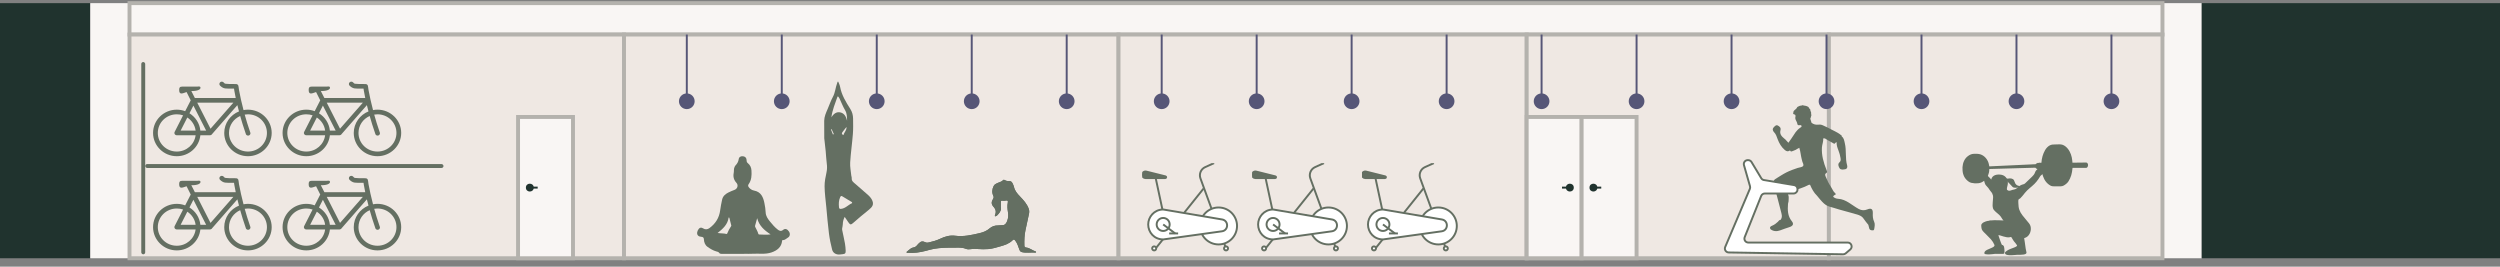 <svg width="300" height="32" viewBox="0 0 300 32" fill="none" xmlns="http://www.w3.org/2000/svg">
<rect x="0" y="0" width="300" height="32" fill="#808080" stroke="none"/>
<rect y="0.378" width="10.832" height="30.612" fill="#20332E"/>
<rect width="253.375" height="30.612" transform="translate(10.832 0.378)" fill="#F9F6F4"/>
<rect x="15.541" y="0.378" width="243.956" height="3.768" fill="#F9F6F4" stroke="#B4B2AD" stroke-width="0.471"/>
<rect x="15.541" y="4.145" width="59.341" height="26.845" fill="#EFE8E3" stroke="#B4B2AD" stroke-width="0.471"/>
<rect x="62.166" y="14.036" width="6.593" height="16.954" fill="#F9F6F4" stroke="#B4B2AD" stroke-width="0.471"/>
<path d="M63.578 22.513H64.52" stroke="#20332E" stroke-width="0.235"/>
<circle cx="63.578" cy="22.513" r="0.471" fill="#20332E"/>
<path d="M26.597 21.101C26.585 21.103 26.573 21.106 26.562 21.11C26.455 21.128 26.369 21.204 26.339 21.306C26.309 21.409 26.34 21.518 26.419 21.59C26.562 21.729 26.743 21.869 27.006 21.913C27.221 21.948 27.607 21.939 28.083 21.939C28.094 22.011 28.101 22.08 28.119 22.183C28.157 22.404 28.214 22.716 28.288 23.065H23.385L22.958 22.227C22.975 22.226 22.995 22.227 23.012 22.227C23.752 22.227 24.061 22.029 24.061 21.834C24.061 21.666 23.916 21.666 23.688 21.694H21.873C21.559 21.694 21.499 21.836 21.499 22.087C21.499 22.73 21.888 22.517 22.389 22.349L22.887 23.344L22.22 24.645C21.906 24.527 21.569 24.462 21.214 24.462C19.645 24.462 18.367 25.715 18.367 27.255C18.367 28.794 19.645 30.048 21.214 30.048C22.688 30.048 23.901 28.944 24.044 27.534H25.2C25.258 27.533 25.314 27.515 25.36 27.482C25.366 27.48 25.373 27.476 25.378 27.473C25.382 27.47 25.384 27.468 25.387 27.464C25.393 27.462 25.399 27.459 25.405 27.456C25.405 27.452 25.405 27.45 25.405 27.447C25.408 27.444 25.411 27.441 25.414 27.438C25.424 27.427 25.433 27.415 25.441 27.403L28.483 23.92C28.54 24.156 28.609 24.407 28.679 24.671C27.644 25.09 26.909 26.091 26.909 27.255C26.909 28.794 28.186 30.048 29.756 30.048C31.325 30.048 32.603 28.794 32.603 27.255C32.603 25.715 31.325 24.462 29.756 24.462C29.572 24.462 29.395 24.481 29.222 24.514C29.104 24.061 29 23.637 28.919 23.274C28.811 22.779 28.727 22.378 28.679 22.096C28.655 21.955 28.646 21.841 28.635 21.764C28.629 21.726 28.619 21.697 28.617 21.677C28.615 21.657 28.617 21.627 28.617 21.668C28.617 21.514 28.489 21.389 28.332 21.389C27.62 21.389 27.259 21.38 27.096 21.354C26.932 21.328 26.971 21.328 26.829 21.188C26.77 21.126 26.684 21.094 26.597 21.101ZM23.67 23.623H28.003L25.263 26.749L23.67 23.623ZM23.207 23.973L24.738 26.976H24.044C23.956 26.1 23.456 25.348 22.736 24.898L23.207 23.973ZM21.214 25.02C21.48 25.02 21.734 25.061 21.971 25.142L20.956 27.133C20.913 27.22 20.919 27.323 20.972 27.404C21.024 27.485 21.115 27.535 21.214 27.534H23.474C23.334 28.638 22.379 29.489 21.214 29.489C19.953 29.489 18.937 28.492 18.937 27.255C18.937 26.017 19.953 25.02 21.214 25.02ZM29.756 25.02C31.017 25.02 32.033 26.017 32.033 27.255C32.033 28.492 31.017 29.489 29.756 29.489C28.495 29.489 27.478 28.492 27.478 27.255C27.478 26.345 28.03 25.57 28.822 25.221C29.005 25.872 29.224 26.584 29.489 27.342C29.508 27.451 29.59 27.538 29.698 27.566C29.807 27.593 29.922 27.556 29.992 27.47C30.062 27.384 30.074 27.266 30.023 27.168C29.76 26.415 29.543 25.702 29.364 25.055C29.491 25.033 29.622 25.02 29.756 25.02ZM22.478 25.404C23.013 25.756 23.391 26.318 23.474 26.976H21.677L22.478 25.404Z" fill="#646F62"/>
<path d="M26.597 9.798C26.585 9.8 26.573 9.803 26.562 9.807C26.455 9.825 26.369 9.902 26.339 10.003C26.309 10.105 26.34 10.215 26.419 10.287C26.562 10.426 26.743 10.566 27.006 10.61C27.221 10.645 27.607 10.636 28.083 10.636C28.094 10.708 28.101 10.777 28.119 10.88C28.157 11.101 28.214 11.413 28.288 11.762H23.385L22.958 10.924C22.975 10.923 22.995 10.924 23.012 10.924C23.752 10.924 24.061 10.726 24.061 10.531C24.061 10.363 23.916 10.363 23.688 10.391H21.873C21.559 10.391 21.499 10.533 21.499 10.784C21.499 11.427 21.888 11.214 22.389 11.046L22.887 12.041L22.22 13.342C21.906 13.224 21.569 13.159 21.214 13.159C19.645 13.159 18.367 14.412 18.367 15.952C18.367 17.491 19.645 18.745 21.214 18.745C22.688 18.745 23.901 17.641 24.044 16.231H25.2C25.258 16.23 25.314 16.212 25.36 16.179C25.366 16.177 25.373 16.173 25.378 16.17C25.382 16.167 25.384 16.165 25.387 16.161C25.393 16.159 25.399 16.156 25.405 16.153C25.405 16.149 25.405 16.147 25.405 16.144C25.408 16.141 25.411 16.139 25.414 16.135C25.424 16.124 25.433 16.112 25.441 16.1L28.483 12.617C28.54 12.853 28.609 13.104 28.679 13.368C27.644 13.787 26.909 14.788 26.909 15.952C26.909 17.491 28.186 18.745 29.756 18.745C31.325 18.745 32.603 17.491 32.603 15.952C32.603 14.412 31.325 13.159 29.756 13.159C29.572 13.159 29.395 13.178 29.222 13.211C29.104 12.758 29 12.334 28.919 11.971C28.811 11.476 28.727 11.075 28.679 10.793C28.655 10.652 28.646 10.538 28.635 10.461C28.629 10.423 28.619 10.394 28.617 10.374C28.615 10.354 28.617 10.324 28.617 10.365C28.617 10.211 28.489 10.086 28.332 10.086C27.62 10.086 27.259 10.077 27.096 10.051C26.932 10.025 26.971 10.025 26.829 9.885C26.77 9.823 26.684 9.791 26.597 9.798ZM23.67 12.321H28.003L25.263 15.446L23.67 12.321ZM23.207 12.67L24.738 15.672H24.044C23.956 14.797 23.456 14.045 22.736 13.595L23.207 12.67ZM21.214 13.717C21.48 13.717 21.734 13.758 21.971 13.839L20.956 15.83C20.913 15.917 20.919 16.02 20.972 16.101C21.024 16.182 21.115 16.232 21.214 16.231H23.474C23.334 17.335 22.379 18.186 21.214 18.186C19.953 18.186 18.937 17.189 18.937 15.952C18.937 14.714 19.953 13.717 21.214 13.717ZM29.756 13.717C31.017 13.717 32.033 14.714 32.033 15.952C32.033 17.189 31.017 18.186 29.756 18.186C28.495 18.186 27.478 17.189 27.478 15.952C27.478 15.042 28.03 14.267 28.822 13.918C29.005 14.569 29.224 15.281 29.489 16.039C29.508 16.148 29.59 16.236 29.698 16.263C29.807 16.29 29.922 16.253 29.992 16.167C30.062 16.081 30.074 15.963 30.023 15.865C29.76 15.112 29.543 14.399 29.364 13.752C29.491 13.73 29.622 13.717 29.756 13.717ZM22.478 14.101C23.013 14.453 23.391 15.015 23.474 15.672H21.677L22.478 14.101Z" fill="#646F62"/>
<path d="M42.138 21.101C42.126 21.103 42.114 21.106 42.103 21.109C41.996 21.128 41.91 21.204 41.88 21.306C41.85 21.408 41.881 21.517 41.96 21.59C42.103 21.729 42.284 21.869 42.547 21.913C42.762 21.947 43.148 21.939 43.624 21.939C43.635 22.011 43.642 22.079 43.66 22.183C43.697 22.404 43.755 22.716 43.829 23.065H38.926L38.499 22.227C38.516 22.226 38.536 22.227 38.553 22.227C39.293 22.227 39.602 22.029 39.602 21.834C39.602 21.666 39.457 21.666 39.229 21.694H37.414C37.1 21.694 37.04 21.836 37.04 22.087C37.04 22.73 37.429 22.517 37.93 22.349L38.428 23.344L37.761 24.645C37.447 24.527 37.11 24.461 36.755 24.461C35.186 24.461 33.908 25.715 33.908 27.255C33.908 28.794 35.186 30.048 36.755 30.048C38.229 30.048 39.442 28.944 39.585 27.534H40.741C40.799 27.533 40.855 27.514 40.901 27.482C40.907 27.48 40.914 27.476 40.919 27.473C40.923 27.47 40.925 27.468 40.928 27.464C40.934 27.462 40.94 27.459 40.946 27.456C40.946 27.452 40.946 27.45 40.946 27.447C40.949 27.444 40.952 27.441 40.955 27.438C40.965 27.427 40.974 27.415 40.982 27.403L44.025 23.92C44.081 24.156 44.15 24.407 44.22 24.671C43.185 25.09 42.45 26.09 42.45 27.255C42.45 28.794 43.727 30.048 45.297 30.048C46.866 30.048 48.144 28.794 48.144 27.255C48.144 25.715 46.866 24.461 45.297 24.461C45.113 24.461 44.937 24.481 44.763 24.514C44.645 24.061 44.541 23.637 44.461 23.274C44.352 22.779 44.268 22.377 44.22 22.096C44.196 21.955 44.187 21.84 44.176 21.764C44.17 21.726 44.16 21.697 44.158 21.677C44.156 21.657 44.158 21.627 44.158 21.668C44.158 21.514 44.03 21.389 43.873 21.389C43.161 21.389 42.8 21.38 42.636 21.354C42.473 21.328 42.512 21.328 42.37 21.188C42.311 21.126 42.225 21.094 42.138 21.101ZM39.211 23.623H43.544L40.804 26.748L39.211 23.623ZM38.748 23.973L40.279 26.975H39.585C39.497 26.1 38.998 25.347 38.277 24.898L38.748 23.973ZM36.755 25.02C37.021 25.02 37.275 25.06 37.512 25.142L36.497 27.133C36.454 27.22 36.459 27.322 36.513 27.404C36.565 27.485 36.656 27.535 36.755 27.534H39.015C38.875 28.638 37.92 29.489 36.755 29.489C35.494 29.489 34.478 28.492 34.478 27.255C34.478 26.017 35.494 25.02 36.755 25.02ZM45.297 25.02C46.558 25.02 47.575 26.017 47.575 27.255C47.575 28.492 46.558 29.489 45.297 29.489C44.036 29.489 43.019 28.492 43.019 27.255C43.019 26.345 43.571 25.57 44.363 25.221C44.546 25.872 44.765 26.584 45.03 27.342C45.049 27.451 45.131 27.538 45.239 27.566C45.348 27.593 45.462 27.556 45.533 27.47C45.603 27.384 45.615 27.266 45.564 27.167C45.301 26.415 45.084 25.702 44.905 25.055C45.032 25.033 45.163 25.02 45.297 25.02ZM38.019 25.404C38.554 25.756 38.932 26.317 39.015 26.975H37.218L38.019 25.404Z" fill="#646F62"/>
<path d="M42.138 9.798C42.126 9.8 42.114 9.803 42.103 9.806C41.996 9.825 41.91 9.901 41.88 10.003C41.85 10.105 41.881 10.214 41.96 10.287C42.103 10.426 42.284 10.566 42.547 10.61C42.762 10.644 43.148 10.636 43.624 10.636C43.635 10.708 43.642 10.777 43.66 10.88C43.697 11.101 43.755 11.413 43.829 11.762H38.926L38.499 10.924C38.516 10.923 38.536 10.924 38.553 10.924C39.293 10.924 39.602 10.726 39.602 10.531C39.602 10.363 39.457 10.363 39.229 10.391H37.414C37.1 10.391 37.04 10.533 37.04 10.784C37.04 11.427 37.429 11.214 37.93 11.046L38.428 12.041L37.761 13.342C37.447 13.224 37.11 13.158 36.755 13.158C35.186 13.158 33.908 14.412 33.908 15.952C33.908 17.491 35.186 18.745 36.755 18.745C38.229 18.745 39.442 17.641 39.585 16.231H40.741C40.799 16.23 40.855 16.211 40.901 16.179C40.907 16.177 40.914 16.173 40.919 16.17C40.923 16.167 40.925 16.165 40.928 16.161C40.934 16.159 40.94 16.156 40.946 16.152C40.946 16.149 40.946 16.147 40.946 16.144C40.949 16.14 40.952 16.138 40.955 16.135C40.965 16.124 40.974 16.112 40.982 16.1L44.025 12.617C44.081 12.853 44.15 13.104 44.22 13.368C43.185 13.787 42.45 14.787 42.45 15.952C42.45 17.491 43.727 18.745 45.297 18.745C46.866 18.745 48.144 17.491 48.144 15.952C48.144 14.412 46.866 13.158 45.297 13.158C45.113 13.158 44.937 13.178 44.763 13.211C44.645 12.758 44.541 12.334 44.461 11.971C44.352 11.476 44.268 11.074 44.22 10.793C44.196 10.652 44.187 10.537 44.176 10.461C44.17 10.423 44.16 10.393 44.158 10.374C44.156 10.354 44.158 10.324 44.158 10.365C44.158 10.211 44.03 10.086 43.873 10.086C43.161 10.086 42.8 10.077 42.636 10.051C42.473 10.025 42.512 10.025 42.37 9.885C42.311 9.823 42.225 9.791 42.138 9.798ZM39.211 12.32H43.544L40.804 15.445L39.211 12.32ZM38.748 12.67L40.279 15.672H39.585C39.497 14.797 38.998 14.044 38.277 13.595L38.748 12.67ZM36.755 13.717C37.021 13.717 37.275 13.758 37.512 13.839L36.497 15.829C36.454 15.917 36.459 16.019 36.513 16.101C36.565 16.182 36.656 16.232 36.755 16.231H39.015C38.875 17.335 37.92 18.186 36.755 18.186C35.494 18.186 34.478 17.189 34.478 15.952C34.478 14.714 35.494 13.717 36.755 13.717ZM45.297 13.717C46.558 13.717 47.575 14.714 47.575 15.952C47.575 17.189 46.558 18.186 45.297 18.186C44.036 18.186 43.019 17.189 43.019 15.952C43.019 15.042 43.571 14.267 44.363 13.918C44.546 14.569 44.765 15.281 45.03 16.039C45.049 16.148 45.131 16.235 45.239 16.263C45.348 16.29 45.462 16.253 45.533 16.167C45.603 16.081 45.615 15.963 45.564 15.864C45.301 15.112 45.084 14.399 44.905 13.752C45.032 13.73 45.163 13.717 45.297 13.717ZM38.019 14.101C38.554 14.453 38.932 15.014 39.015 15.672H37.218L38.019 14.101Z" fill="#646F62"/>
<rect x="16.953" y="7.442" width="0.471" height="23.077" rx="0.235" fill="#646F62"/>
<rect x="17.426" y="19.687" width="35.793" height="0.471" rx="0.235" fill="#646F62"/>
<rect x="74.881" y="4.145" width="59.341" height="26.845" fill="#EFE8E3" stroke="#B4B2AD" stroke-width="0.471"/>
<rect x="134.223" y="4.145" width="48.98" height="26.845" fill="#EFE8E3" stroke="#B4B2AD" stroke-width="0.471"/>
<rect x="183.201" y="4.145" width="36.264" height="26.845" fill="#EFE8E3" stroke="#B4B2AD" stroke-width="0.471"/>
<rect x="183.201" y="14.036" width="6.593" height="16.954" fill="#F9F6F4" stroke="#B4B2AD" stroke-width="0.471"/>
<rect x="189.795" y="14.036" width="6.593" height="16.954" fill="#F9F6F4" stroke="#B4B2AD" stroke-width="0.471"/>
<path d="M191.209 22.513H192.151" stroke="#20332E" stroke-width="0.235"/>
<circle cx="191.209" cy="22.513" r="0.471" fill="#20332E"/>
<path d="M188.383 22.513L187.441 22.513" stroke="#20332E" stroke-width="0.235"/>
<circle cx="188.383" cy="22.513" r="0.471" transform="rotate(180 188.383 22.513)" fill="#20332E"/>
<rect x="219.465" y="4.145" width="40.031" height="26.845" fill="#EFE8E3" stroke="#B4B2AD" stroke-width="0.471"/>
<path d="M82.416 11.445L82.416 4.145" stroke="#565677" stroke-width="0.235"/>
<circle cx="82.416" cy="12.152" r="0.942" fill="#565677"/>
<path d="M93.812 11.445L93.812 4.145" stroke="#565677" stroke-width="0.235"/>
<circle cx="93.813" cy="12.152" r="0.942" fill="#565677"/>
<path d="M105.211 11.445L105.211 4.145" stroke="#565677" stroke-width="0.235"/>
<circle cx="105.211" cy="12.152" r="0.942" fill="#565677"/>
<path d="M116.607 11.445L116.607 4.145" stroke="#565677" stroke-width="0.235"/>
<circle cx="116.608" cy="12.152" r="0.942" fill="#565677"/>
<path d="M128.004 11.445L128.004 4.145" stroke="#565677" stroke-width="0.235"/>
<circle cx="128.004" cy="12.152" r="0.942" fill="#565677"/>
<path d="M139.402 11.445L139.402 4.145" stroke="#565677" stroke-width="0.235"/>
<circle cx="139.403" cy="12.152" r="0.942" fill="#565677"/>
<path d="M150.799 11.445L150.799 4.145" stroke="#565677" stroke-width="0.235"/>
<circle cx="150.799" cy="12.152" r="0.942" fill="#565677"/>
<path d="M162.195 11.445L162.195 4.145" stroke="#565677" stroke-width="0.235"/>
<circle cx="162.196" cy="12.152" r="0.942" fill="#565677"/>
<path d="M173.594 11.445L173.594 4.145" stroke="#565677" stroke-width="0.235"/>
<circle cx="173.594" cy="12.152" r="0.942" fill="#565677"/>
<path d="M184.99 11.445L184.99 4.145" stroke="#565677" stroke-width="0.235"/>
<circle cx="184.991" cy="12.152" r="0.942" fill="#565677"/>
<path d="M196.389 11.445L196.389 4.145" stroke="#565677" stroke-width="0.235"/>
<circle cx="196.389" cy="12.152" r="0.942" fill="#565677"/>
<path d="M207.785 11.445L207.785 4.145" stroke="#565677" stroke-width="0.235"/>
<circle cx="207.786" cy="12.152" r="0.942" fill="#565677"/>
<path d="M219.182 11.445L219.182 4.145" stroke="#565677" stroke-width="0.235"/>
<circle cx="219.182" cy="12.152" r="0.942" fill="#565677"/>
<path d="M230.58 11.445L230.58 4.145" stroke="#565677" stroke-width="0.235"/>
<circle cx="230.581" cy="12.152" r="0.942" fill="#565677"/>
<path d="M241.977 11.445L241.977 4.145" stroke="#565677" stroke-width="0.235"/>
<circle cx="241.977" cy="12.152" r="0.942" fill="#565677"/>
<path d="M253.373 11.445L253.373 4.145" stroke="#565677" stroke-width="0.235"/>
<circle cx="253.374" cy="12.152" r="0.942" fill="#565677"/>
<path d="M235.498 20.058C235.536 19.54 235.733 19.033 236.166 18.72C236.369 18.572 236.606 18.459 236.863 18.459C237.132 18.459 237.4 18.438 237.659 18.525C238.166 18.695 238.532 19.153 238.655 19.666C238.659 19.684 238.719 19.964 238.715 19.964C238.759 19.962 238.803 19.96 238.846 19.958C239.07 19.948 239.294 19.937 239.518 19.927C240.959 19.859 242.399 19.792 243.84 19.725C243.992 19.718 244.143 19.71 244.294 19.703C244.304 19.703 244.312 19.664 244.319 19.657C244.334 19.627 244.4 19.609 244.428 19.596C244.489 19.566 244.531 19.527 244.606 19.548C244.678 19.568 244.718 19.507 244.79 19.513C244.821 19.513 244.851 19.542 244.883 19.542C244.913 19.543 244.94 19.521 244.971 19.524C245.004 18.994 245.144 18.48 245.41 18.016C245.538 17.794 245.723 17.587 245.949 17.459C246.182 17.328 246.428 17.332 246.686 17.332C246.947 17.332 247.269 17.285 247.52 17.379C247.769 17.473 247.951 17.628 248.122 17.831C248.454 18.225 248.627 18.767 248.673 19.273C248.68 19.354 248.687 19.434 248.695 19.514C248.696 19.532 248.735 19.523 248.75 19.523C248.89 19.521 249.031 19.519 249.172 19.517C249.527 19.513 249.882 19.508 250.237 19.504C250.268 19.504 250.3 19.503 250.331 19.503C250.43 19.502 250.509 19.585 250.548 19.683C250.61 19.838 250.526 20.145 250.323 20.145C249.998 20.145 249.672 20.145 249.347 20.145C249.179 20.145 249.011 20.145 248.844 20.145C248.803 20.145 248.763 20.145 248.722 20.145C248.687 20.145 248.699 20.203 248.695 20.231C248.664 20.498 248.631 20.771 248.55 21.029C248.468 21.29 248.363 21.533 248.214 21.764C248.076 21.979 247.863 22.141 247.643 22.267C247.429 22.39 247.152 22.358 246.914 22.357C246.752 22.357 246.59 22.357 246.428 22.357C246.333 22.357 246.198 22.344 246.113 22.301C245.622 22.053 245.321 21.63 245.149 21.113C245.126 21.042 245.11 20.968 245.092 20.896C245.019 20.993 244.9 21.038 244.831 21.14C244.756 21.253 244.688 21.371 244.612 21.485C244.474 21.692 244.306 21.895 244.13 22.072C243.765 22.436 243.323 22.729 243 23.133C242.818 23.36 242.644 23.59 242.438 23.795C242.364 23.869 242.219 23.888 242.205 24.002C242.186 24.143 242.201 24.291 242.206 24.433C242.215 24.682 242.236 24.948 242.323 25.183C242.414 25.429 242.539 25.642 242.703 25.849C242.88 26.073 243.059 26.295 243.246 26.512C243.401 26.692 243.592 26.894 243.658 27.128C243.794 27.608 243.602 28.233 243.15 28.475C243.104 28.5 243.053 28.527 243.003 28.542C242.928 28.565 242.893 28.551 242.906 28.628C242.928 28.761 242.951 28.893 242.97 29.026C243.009 29.297 243.034 29.572 243.084 29.841C243.11 29.984 243.137 30.125 243.173 30.267C243.256 30.6 242.527 30.579 242.033 30.579C241.905 30.579 240.893 30.732 240.658 30.496C240.523 30.342 240.6 30.233 240.893 30.048C241.322 29.777 242.165 29.635 242.033 29.419C241.888 29.181 241.848 29.184 241.678 28.962C241.593 28.851 241.526 28.723 241.451 28.605C241.416 28.55 241.381 28.495 241.346 28.439C241.331 28.416 241.222 28.459 241.198 28.464C240.729 28.575 240.085 28.216 239.802 28.216C239.952 28.635 240.091 29.146 240.229 29.384C240.245 29.413 240.318 29.388 240.349 29.419C240.391 29.462 240.452 29.511 240.47 29.57C240.514 29.711 240.522 29.838 240.532 29.986C240.542 30.118 240.542 30.233 240.523 30.365C240.504 30.495 240.296 30.46 240.207 30.466C239.95 30.484 239.691 30.442 239.435 30.46C239.172 30.478 238.909 30.533 238.646 30.533C238.51 30.533 238.377 30.515 238.242 30.496C238.093 30.476 238.103 30.341 238.156 30.233C238.267 30.012 238.579 29.936 238.783 29.835C238.911 29.771 239.43 29.613 239.331 29.386C239.219 29.134 239.09 28.918 238.906 28.713C238.713 28.499 238.503 28.299 238.3 28.093C238.146 27.936 237.933 27.763 237.834 27.565C237.773 27.443 237.777 27.335 237.757 27.204C237.737 27.067 237.735 26.957 237.829 26.846C237.953 26.697 238.117 26.64 238.292 26.571C238.361 26.543 238.433 26.522 238.507 26.512C238.546 26.506 238.586 26.498 238.626 26.498C238.652 26.498 238.679 26.498 238.705 26.498C238.72 26.498 238.708 26.456 238.742 26.456C238.788 26.437 238.914 26.452 238.967 26.448C239.08 26.44 239.193 26.433 239.306 26.425C239.466 26.414 240.263 26.445 240.423 26.456C240.239 26.311 240.187 26.045 239.919 25.797C239.651 25.548 239.253 25.277 239.166 25.014C239.092 24.791 239.106 24.5 239.128 24.269C239.141 24.125 239.154 23.981 239.163 23.836C239.17 23.728 239.186 23.586 239.159 23.481C239.113 23.304 239.061 23.162 238.936 23.025C238.808 22.885 238.71 22.724 238.605 22.567C238.513 22.428 238.37 22.337 238.279 22.2C238.178 22.046 238.143 21.87 238.093 21.694C237.86 21.871 237.646 21.968 237.354 21.995C237.078 22.021 236.816 21.996 236.547 21.938C236.319 21.888 236.08 21.685 235.928 21.518C235.749 21.321 235.642 21.102 235.57 20.848C235.497 20.588 235.498 20.325 235.498 20.058ZM238.637 21.217C238.75 21.32 238.86 21.419 238.943 21.549C239.071 20.971 239.687 20.884 240.177 20.974C240.724 21.076 241.028 21.617 240.929 22.14C240.906 22.26 240.882 22.385 240.847 22.501C240.826 22.57 240.829 22.63 240.829 22.702C240.829 22.794 240.865 22.794 240.944 22.843C241.052 22.909 241.161 22.903 241.275 22.861C241.418 22.808 241.547 22.761 241.697 22.74C241.945 22.706 242.148 22.469 242.338 22.326C242.432 22.255 242.529 22.192 242.644 22.159C242.781 22.121 242.905 22.102 243.01 22.006C243.293 21.748 243.572 21.476 243.843 21.205C243.982 21.066 244.114 20.928 244.182 20.742C244.219 20.641 244.253 20.566 244.312 20.478C244.361 20.404 244.453 20.367 244.491 20.282C244.441 20.276 244.376 20.244 244.335 20.216C244.317 20.204 244.262 20.124 244.246 20.124C244.209 20.125 244.171 20.126 244.134 20.127C243.917 20.134 243.7 20.14 243.484 20.146C242.736 20.167 241.988 20.188 241.239 20.209C240.548 20.229 239.858 20.249 239.167 20.268C239.022 20.272 238.877 20.276 238.732 20.28C238.704 20.281 238.709 20.48 238.705 20.523C238.693 20.654 238.655 20.779 238.615 20.903C238.595 20.965 238.572 21.025 238.551 21.085C238.539 21.119 238.616 21.189 238.637 21.217Z" fill="#646F62"/>
<path d="M241.524 22.444C241.377 22.315 241.071 21.931 240.917 21.815C240.764 21.699 240.553 21.694 240.553 21.694L240.739 21.402C240.791 21.485 241.081 21.404 241.179 21.405C241.518 21.412 241.673 21.516 241.764 21.843C241.845 22.134 242.035 22.272 242.314 22.32C242.347 22.326 242.38 22.334 242.384 22.368C242.386 22.386 242.361 22.41 242.344 22.424C242.193 22.554 241.677 22.579 241.524 22.444Z" fill="#646F62"/>
<path d="M212.661 27.08C212.932 26.974 213.144 26.802 213.351 26.611C213.444 26.524 213.5 26.378 213.664 26.388C213.946 26.034 213.783 25.654 213.695 25.297C213.449 24.295 213.169 23.301 212.908 22.302C212.833 22.013 212.742 21.664 213.036 21.485C213.481 21.214 213.914 20.918 214.38 20.683C214.81 20.466 215.268 20.309 215.722 20.153C215.942 20.078 216.243 20.076 216.366 19.925C216.485 19.781 216.337 19.561 216.289 19.417C216.215 19.197 216.179 18.959 216.126 18.733C216.073 18.507 216.067 18.272 216.003 18.048C215.992 18.01 215.893 17.751 215.95 17.733C215.843 17.768 215.745 17.821 215.649 17.879C215.647 17.881 215.644 17.881 215.642 17.883C215.64 17.885 215.638 17.886 215.636 17.887C215.587 17.917 215.538 17.948 215.489 17.978C215.377 18.026 215.266 18.075 215.152 18.116C215.133 18.123 215.114 18.13 215.095 18.137C215.037 18.157 214.977 18.174 214.916 18.189C214.864 18.159 214.845 18.064 214.778 18.063C214.558 18.223 214.37 18.162 214.178 18C213.77 17.654 213.512 17.212 213.324 16.721C213.207 16.414 213.127 16.097 212.874 15.848C212.729 15.704 212.66 15.474 212.846 15.281C212.973 15.15 213.118 14.96 213.311 15.051C213.525 15.151 213.743 15.321 213.66 15.619C213.531 16.08 213.787 16.358 214.1 16.617C214.117 16.633 214.135 16.647 214.153 16.661C214.184 16.689 214.216 16.713 214.249 16.737C214.252 16.739 214.254 16.741 214.256 16.743C214.256 16.745 214.255 16.747 214.254 16.749C214.366 16.87 214.478 16.991 214.609 17.132C214.841 16.797 215.07 16.495 215.267 16.173C215.396 15.96 215.542 15.756 215.719 15.579C215.81 15.488 215.91 15.405 216.016 15.333C216.098 15.278 216.227 15.229 216.182 15.107C216.123 14.951 215.97 15.041 215.859 15.032C215.733 15.022 215.688 14.939 215.674 14.838C215.633 14.55 215.35 14.333 215.458 13.991C215.48 13.923 215.465 13.831 215.407 13.757C215.407 13.757 215.406 13.758 215.405 13.758H215.377C215.367 13.758 215.359 13.754 215.353 13.749C215.349 13.749 215.345 13.748 215.34 13.748C215.312 13.748 215.299 13.714 215.298 13.691C215.299 13.724 215.204 13.697 215.192 13.681C215.167 13.648 215.189 13.558 215.19 13.52C215.19 13.496 215.213 13.467 215.219 13.445C215.224 13.429 215.199 13.418 215.21 13.391C215.277 13.23 215.483 13.136 215.587 12.997C215.639 12.927 215.643 12.862 215.726 12.812C215.802 12.765 215.888 12.737 215.97 12.701C216.035 12.673 216.095 12.684 216.164 12.67C216.212 12.661 216.256 12.627 216.304 12.623C216.367 12.618 216.394 12.65 216.45 12.665C216.505 12.68 216.569 12.676 216.625 12.688C216.738 12.712 216.878 12.751 216.976 12.815C217.066 12.875 217.073 12.974 217.143 13.05C217.172 13.083 217.227 13.118 217.244 13.16C217.26 13.199 217.238 13.239 217.246 13.28C217.259 13.343 217.304 13.396 217.325 13.455C217.354 13.54 217.323 13.602 217.334 13.684C217.345 13.759 217.383 13.783 217.361 13.86C217.33 13.974 217.288 14.066 217.268 14.185C217.265 14.203 217.25 14.211 217.235 14.211L217.228 14.221C217.281 14.393 217.333 14.564 217.386 14.735C217.617 14.914 217.871 14.989 218.169 14.962C218.282 14.952 218.398 14.941 218.511 14.96C218.623 14.979 218.728 15.034 218.832 15.079C219.167 15.224 219.489 15.389 219.809 15.563C220.048 15.692 220.307 15.797 220.537 15.942C220.679 16.031 220.838 16.125 220.957 16.244C220.964 16.249 220.972 16.255 220.979 16.262C221.007 16.258 221.03 16.291 221.015 16.317C221.006 16.334 221 16.343 220.993 16.353C220.998 16.359 221.005 16.365 221.01 16.371C221.28 16.576 221.308 16.893 221.379 17.186C221.593 18.061 221.405 18.978 221.658 19.853C221.706 20.02 221.675 20.258 221.448 20.302C221.213 20.347 220.899 20.41 220.757 20.198C220.634 20.012 220.497 19.693 220.726 19.49C220.927 19.312 220.891 19.147 220.86 18.943C220.813 18.637 220.723 18.344 220.615 18.056C220.494 17.735 220.37 17.417 220.395 17.064C220.254 17.053 220.237 17.231 220.117 17.251C220.114 17.252 220.112 17.252 220.11 17.253C220.081 17.238 220.052 17.224 220.024 17.21C220.008 17.201 219.993 17.192 219.977 17.184C219.953 17.168 219.927 17.153 219.898 17.138C219.827 17.084 219.75 17.043 219.667 17.007C219.565 16.95 219.461 16.897 219.361 16.836C219.269 16.777 219.176 16.718 219.079 16.665C219.051 16.646 219.023 16.627 218.995 16.609C218.925 16.607 218.856 16.605 218.786 16.604C218.825 16.979 218.655 17.324 218.631 17.691C218.571 18.634 218.832 19.512 219.173 20.373C219.224 20.503 219.317 20.661 219.19 20.738C218.92 20.901 219.037 21.081 219.116 21.266C219.199 21.459 219.286 21.651 219.373 21.843C219.454 22.019 219.566 22.176 219.668 22.34C219.78 22.518 219.872 22.707 219.98 22.887C220.035 22.98 220.088 23.064 220.174 23.131C220.228 23.173 220.312 23.305 220.312 23.305C220.312 23.305 219.967 23.502 219.992 23.577C219.998 23.594 220 23.612 220 23.631C220.166 23.767 220.355 23.843 220.569 23.854C221.537 23.905 222.241 24.646 223.052 25.08C223.385 25.259 223.731 25.277 224.08 25.13C224.538 24.936 224.757 25.079 224.737 25.585C224.723 25.933 224.736 26.264 224.891 26.591C225.021 26.866 224.96 27.174 224.908 27.465C224.893 27.55 224.858 27.668 224.717 27.639C224.219 27.674 224.31 27.249 224.201 26.98C224.101 26.857 224.001 26.735 223.903 26.611C223.605 26.239 223.566 26 223.047 25.807C222.613 25.646 220.482 25.104 220.144 24.971C219.144 24.693 219.038 24.72 218.046 23.491C217.662 23.125 217.42 22.667 217.214 22.187C217.167 22.181 217.108 22.153 217.074 22.172C216.423 22.519 215.725 22.726 215.017 22.913C214.997 22.919 214.979 22.923 214.963 22.927C214.918 22.947 214.863 22.959 214.834 22.968C214.832 22.968 214.763 22.954 214.763 22.954C214.763 22.954 214.655 22.926 214.638 22.877C214.637 22.872 214.492 22.746 214.49 22.741C214.395 22.59 214.354 22.518 214.25 22.48C214.361 22.716 214.487 22.94 214.537 23.186C214.537 23.187 214.538 23.188 214.538 23.188C214.551 23.232 214.561 23.277 214.569 23.322C214.578 23.35 214.586 23.379 214.593 23.407C214.596 23.412 214.599 23.417 214.6 23.423C214.602 23.433 214.603 23.442 214.605 23.452C214.637 23.559 214.665 23.666 214.643 23.775C214.643 23.803 214.643 23.831 214.641 23.859C214.65 24.059 214.624 24.258 214.561 24.457C214.504 25.202 214.506 25.923 215.024 26.554C215.287 26.875 215.159 27.127 214.695 27.267C214.33 27.377 213.977 27.514 213.619 27.643C213.223 27.785 212.827 27.78 212.47 27.512C212.298 27.265 212.483 27.149 212.661 27.08Z" fill="#646F62"/>
<path d="M211.674 21.607L215.305 22.212C215.532 22.25 215.698 22.446 215.698 22.676V22.748C215.698 23.008 215.487 23.219 215.227 23.219H211.778C211.586 23.219 211.413 23.336 211.341 23.515L209.363 28.46C209.239 28.77 209.467 29.106 209.8 29.106H221.725C222.162 29.106 222.363 29.65 222.031 29.935L221.485 30.403C221.398 30.478 221.286 30.518 221.171 30.516L207.449 30.295C207.115 30.29 206.893 29.948 207.023 29.64L209.982 22.666C210.024 22.567 210.031 22.456 210.001 22.353L209.276 19.816C209.19 19.515 209.416 19.216 209.729 19.216H209.78C209.945 19.216 210.099 19.303 210.184 19.445L211.348 21.384C211.419 21.503 211.538 21.584 211.674 21.607Z" fill="white" stroke="#646F62" stroke-width="0.235"/>
<g clip-path="url(#clip0_4145_117929)">
<path d="M172.06 19.572L170.993 20.056C170.48 20.29 170.233 20.878 170.427 21.407L173.496 29.809" stroke="#646F62" stroke-width="0.235"/>
<path d="M165.055 21.368L166.132 26.396" stroke="#646F62" stroke-width="0.235"/>
<path d="M165.055 29.809L170.802 22.625" stroke="#646F62" stroke-width="0.235"/>
<path d="M166.212 21.368H163.833C163.616 21.368 163.439 21.192 163.439 20.974C163.439 20.718 163.68 20.53 163.929 20.592L166.237 21.169C166.282 21.18 166.313 21.221 166.313 21.267C166.313 21.323 166.268 21.368 166.212 21.368Z" fill="#646F62" stroke="#646F62" stroke-width="0.235"/>
<circle cx="172.6" cy="27.115" r="2.217" fill="white" stroke="#646F62" stroke-width="0.235"/>
<path d="M165.903 25.14C164.85 25.173 164.157 26.054 164.158 26.935C164.159 27.879 164.877 28.732 165.963 28.732L173.006 27.756C173.82 27.643 173.837 26.473 173.027 26.336L166.023 25.149C165.983 25.143 165.943 25.139 165.903 25.14Z" fill="white" stroke="#646F62" stroke-width="0.235"/>
<path d="M166.733 26.935C166.733 27.366 166.384 27.716 165.953 27.716C165.522 27.716 165.173 27.366 165.173 26.935C165.173 26.504 165.522 26.155 165.953 26.155C166.384 26.155 166.733 26.504 166.733 26.935Z" fill="white" stroke="#646F62" stroke-width="0.235"/>
<path d="M165.116 29.809C165.116 29.942 165.008 30.05 164.875 30.05C164.741 30.05 164.633 29.942 164.633 29.809C164.633 29.676 164.741 29.567 164.875 29.567C165.008 29.567 165.116 29.676 165.116 29.809Z" fill="white" stroke="#646F62" stroke-width="0.235"/>
<path d="M173.739 29.809C173.739 29.942 173.631 30.05 173.498 30.05C173.365 30.05 173.256 29.942 173.256 29.809C173.256 29.676 173.365 29.567 173.498 29.567C173.631 29.567 173.739 29.676 173.739 29.809Z" fill="white" stroke="#646F62" stroke-width="0.235"/>
<path d="M165.955 26.935L167.392 28.013" stroke="#646F62" stroke-width="0.235"/>
<path d="M166.672 28.013H167.749" stroke="#646F62" stroke-width="0.235"/>
</g>
<g clip-path="url(#clip1_4145_117929)">
<path d="M145.687 19.572L144.62 20.056C144.107 20.29 143.86 20.878 144.054 21.407L147.123 29.809" stroke="#646F62" stroke-width="0.235"/>
<path d="M138.682 21.368L139.759 26.396" stroke="#646F62" stroke-width="0.235"/>
<path d="M138.682 29.809L144.429 22.625" stroke="#646F62" stroke-width="0.235"/>
<path d="M139.839 21.368H137.46C137.243 21.368 137.066 21.192 137.066 20.974C137.066 20.718 137.307 20.53 137.556 20.592L139.864 21.169C139.909 21.18 139.94 21.221 139.94 21.267C139.94 21.323 139.895 21.368 139.839 21.368Z" fill="#646F62" stroke="#646F62" stroke-width="0.235"/>
<circle cx="146.227" cy="27.115" r="2.217" fill="white" stroke="#646F62" stroke-width="0.235"/>
<path d="M139.53 25.14C138.477 25.173 137.784 26.054 137.785 26.935C137.786 27.879 138.504 28.732 139.59 28.732L146.633 27.756C147.447 27.643 147.464 26.473 146.654 26.336L139.65 25.149C139.61 25.143 139.57 25.139 139.53 25.14Z" fill="white" stroke="#646F62" stroke-width="0.235"/>
<path d="M140.36 26.935C140.36 27.366 140.011 27.716 139.58 27.716C139.149 27.716 138.799 27.366 138.799 26.935C138.799 26.504 139.149 26.155 139.58 26.155C140.011 26.155 140.36 26.504 140.36 26.935Z" fill="white" stroke="#646F62" stroke-width="0.235"/>
<path d="M138.743 29.809C138.743 29.942 138.635 30.05 138.502 30.05C138.368 30.05 138.26 29.942 138.26 29.809C138.26 29.676 138.368 29.567 138.502 29.567C138.635 29.567 138.743 29.676 138.743 29.809Z" fill="white" stroke="#646F62" stroke-width="0.235"/>
<path d="M147.366 29.809C147.366 29.942 147.258 30.05 147.125 30.05C146.991 30.05 146.883 29.942 146.883 29.809C146.883 29.676 146.991 29.567 147.125 29.567C147.258 29.567 147.366 29.676 147.366 29.809Z" fill="white" stroke="#646F62" stroke-width="0.235"/>
<path d="M139.582 26.935L141.019 28.013" stroke="#646F62" stroke-width="0.235"/>
<path d="M140.299 28.013H141.376" stroke="#646F62" stroke-width="0.235"/>
</g>
<g clip-path="url(#clip2_4145_117929)">
<path d="M158.874 19.572L157.807 20.056C157.295 20.29 157.048 20.878 157.241 21.407L160.311 29.809" stroke="#646F62" stroke-width="0.235"/>
<path d="M151.869 21.368L152.947 26.396" stroke="#646F62" stroke-width="0.235"/>
<path d="M151.869 29.809L157.616 22.625" stroke="#646F62" stroke-width="0.235"/>
<path d="M153.027 21.368H150.648C150.43 21.368 150.254 21.192 150.254 20.974C150.254 20.718 150.495 20.53 150.743 20.592L153.051 21.169C153.096 21.18 153.128 21.221 153.128 21.267C153.128 21.323 153.082 21.368 153.027 21.368Z" fill="#646F62" stroke="#646F62" stroke-width="0.235"/>
<circle cx="159.415" cy="27.115" r="2.217" fill="white" stroke="#646F62" stroke-width="0.235"/>
<path d="M152.717 25.14C151.664 25.173 150.972 26.054 150.973 26.935C150.974 27.879 151.691 28.732 152.778 28.732L159.82 27.756C160.634 27.643 160.652 26.473 159.842 26.336L152.837 25.149C152.798 25.143 152.757 25.139 152.717 25.14Z" fill="white" stroke="#646F62" stroke-width="0.235"/>
<path d="M153.548 26.935C153.548 27.366 153.198 27.716 152.767 27.716C152.336 27.716 151.987 27.366 151.987 26.935C151.987 26.504 152.336 26.155 152.767 26.155C153.198 26.155 153.548 26.504 153.548 26.935Z" fill="white" stroke="#646F62" stroke-width="0.235"/>
<path d="M151.931 29.809C151.931 29.942 151.823 30.05 151.689 30.05C151.556 30.05 151.448 29.942 151.448 29.809C151.448 29.676 151.556 29.567 151.689 29.567C151.823 29.567 151.931 29.676 151.931 29.809Z" fill="white" stroke="#646F62" stroke-width="0.235"/>
<path d="M160.554 29.809C160.554 29.942 160.446 30.05 160.312 30.05C160.179 30.05 160.071 29.942 160.071 29.809C160.071 29.676 160.179 29.567 160.312 29.567C160.446 29.567 160.554 29.676 160.554 29.809Z" fill="white" stroke="#646F62" stroke-width="0.235"/>
<path d="M152.77 26.935L154.206 28.013" stroke="#646F62" stroke-width="0.235"/>
<path d="M153.486 28.013H154.564" stroke="#646F62" stroke-width="0.235"/>
</g>
<path fill-rule="evenodd" clip-rule="evenodd" d="M114.581 29.72C114.954 29.716 115.439 29.671 115.909 29.861C116.089 29.934 116.3 29.93 116.492 29.899C116.774 29.852 117.053 29.866 117.333 29.883C117.759 29.909 118.187 29.927 118.61 29.889C119.12 29.843 119.612 29.686 120.101 29.545C120.606 29.4 121.115 29.228 121.5 28.841C121.654 28.687 121.719 28.733 121.833 28.879C122.086 29.204 122.191 29.592 122.331 29.966C122.39 30.121 122.47 30.218 122.643 30.259C123.175 30.384 123.713 30.27 124.246 30.311C124.273 30.313 124.319 30.291 124.328 30.268C124.346 30.223 124.309 30.182 124.27 30.171C123.886 30.055 123.578 29.752 123.171 29.71C122.991 29.692 122.928 29.616 122.925 29.459C122.909 28.836 122.927 28.215 123.06 27.603C123.201 26.954 123.348 26.307 123.48 25.656C123.52 25.458 123.523 25.262 123.449 25.055C123.235 24.458 122.818 24.011 122.395 23.57C122.073 23.234 121.775 22.893 121.673 22.419C121.641 22.271 121.569 22.13 121.503 21.992C121.421 21.819 121.293 21.711 121.082 21.724C120.902 21.735 120.724 21.711 120.568 21.606C120.502 21.562 120.433 21.555 120.381 21.611C120.186 21.824 119.906 21.861 119.664 21.976C119.497 22.055 119.332 22.136 119.238 22.323C119.039 22.721 119.014 23.117 119.205 23.522C119.262 23.642 119.245 23.741 119.175 23.855C118.934 24.251 118.941 24.505 119.25 24.849C119.525 25.156 119.544 25.475 119.395 25.831C119.377 25.873 119.364 25.918 119.4 25.946C119.418 25.961 119.464 25.951 119.494 25.942C119.753 25.863 120.159 25.288 120.117 25.014C120.076 24.749 120.125 24.489 120.105 24.227C120.095 24.099 120.167 24.059 120.281 24.081C120.418 24.107 120.553 24.095 120.687 24.068C120.922 24.021 120.978 24.077 120.932 24.32C120.861 24.694 120.889 25.061 120.951 25.435C121.011 25.789 120.997 26.157 120.869 26.496C120.763 26.774 120.619 27.042 120.239 27.021C120.088 27.012 119.934 27.051 119.781 27.05C119.389 27.045 119.034 27.157 118.743 27.413C118.392 27.721 117.992 27.873 117.539 27.979C116.575 28.205 115.626 28.422 114.616 28.287C114.006 28.206 113.394 28.372 112.836 28.644C112.394 28.859 111.929 28.983 111.457 29.093C111.331 29.122 111.205 29.14 111.081 29.083C110.685 28.901 110.52 28.935 110.216 29.242C110.051 29.409 109.922 29.644 109.67 29.679C109.339 29.725 109.133 29.952 108.897 30.139C108.847 30.179 108.768 30.215 108.797 30.298C108.825 30.377 108.899 30.334 108.954 30.338C109.669 30.391 110.367 30.287 111.057 30.113C111.396 30.027 111.73 29.92 112.073 29.861C112.866 29.723 113.668 29.714 114.581 29.72Z" fill="#646F62"/>
<path fill-rule="evenodd" clip-rule="evenodd" d="M114.581 29.72C113.668 29.714 112.866 29.724 112.073 29.861C111.73 29.921 111.396 30.028 111.057 30.113C110.367 30.288 109.669 30.391 108.954 30.338C108.899 30.334 108.825 30.377 108.797 30.299C108.768 30.215 108.847 30.179 108.897 30.14C109.133 29.952 109.339 29.726 109.67 29.68C109.922 29.644 110.05 29.409 110.216 29.242C110.52 28.935 110.685 28.902 111.081 29.083C111.205 29.14 111.331 29.122 111.457 29.093C111.929 28.983 112.394 28.859 112.836 28.644C113.394 28.373 114.006 28.206 114.616 28.288C115.626 28.422 116.575 28.205 117.539 27.98C117.992 27.874 118.392 27.721 118.743 27.413C119.034 27.157 119.389 27.046 119.781 27.05C119.934 27.052 120.088 27.012 120.239 27.021C120.619 27.043 120.764 26.775 120.869 26.496C120.997 26.157 121.011 25.79 120.951 25.435C120.889 25.061 120.861 24.694 120.932 24.321C120.978 24.077 120.922 24.022 120.687 24.069C120.553 24.096 120.418 24.108 120.281 24.081C120.166 24.059 120.095 24.1 120.105 24.228C120.125 24.489 120.076 24.75 120.117 25.014C120.159 25.288 119.753 25.863 119.494 25.942C119.464 25.951 119.418 25.962 119.4 25.947C119.364 25.918 119.377 25.874 119.395 25.831C119.544 25.475 119.525 25.156 119.25 24.849C118.941 24.505 118.934 24.251 119.175 23.856C119.245 23.742 119.263 23.642 119.205 23.522C119.014 23.118 119.039 22.722 119.238 22.323C119.332 22.137 119.497 22.055 119.664 21.976C119.906 21.861 120.186 21.824 120.381 21.611C120.433 21.555 120.502 21.563 120.568 21.607C120.724 21.711 120.902 21.735 121.082 21.724C121.293 21.712 121.421 21.82 121.503 21.993C121.569 22.131 121.641 22.272 121.673 22.42C121.775 22.893 122.073 23.235 122.395 23.57C122.818 24.012 123.235 24.458 123.449 25.055C123.523 25.262 123.521 25.459 123.48 25.656C123.348 26.307 123.201 26.955 123.06 27.603C122.927 28.215 122.909 28.836 122.925 29.459C122.929 29.616 122.991 29.692 123.171 29.711C123.578 29.753 123.886 30.056 124.27 30.171C124.309 30.183 124.346 30.223 124.328 30.269C124.319 30.291 124.273 30.313 124.246 30.311C123.712 30.271 123.175 30.384 122.643 30.26C122.47 30.219 122.39 30.121 122.331 29.966C122.191 29.593 122.086 29.204 121.833 28.879C121.719 28.734 121.654 28.688 121.5 28.842C121.115 29.228 120.606 29.4 120.101 29.546C119.612 29.687 119.12 29.843 118.61 29.889C118.187 29.927 117.759 29.91 117.333 29.883C117.053 29.866 116.774 29.853 116.492 29.899C116.3 29.931 116.089 29.935 115.909 29.861C115.439 29.671 114.955 29.716 114.581 29.72Z" fill="#646F62"/>
<path fill-rule="evenodd" clip-rule="evenodd" d="M100.588 9.797C100.663 9.998 100.771 10.194 100.808 10.402C100.988 11.396 101.504 12.235 102.031 13.062C102.266 13.431 102.365 13.817 102.37 14.234C102.377 14.852 102.394 15.472 102.345 16.086C102.256 17.224 102.09 18.358 102.021 19.497C101.989 20.024 102.105 20.56 102.157 21.092C102.166 21.18 102.217 21.269 102.208 21.354C102.165 21.714 102.416 21.879 102.647 22.074C103.171 22.516 103.687 22.967 104.196 23.426C104.346 23.561 104.487 23.718 104.588 23.892C104.96 24.53 104.665 24.849 104.222 25.207C103.608 25.702 102.998 26.203 102.41 26.727C102.121 26.984 102.031 27.005 101.816 26.69C101.671 26.479 101.526 26.268 101.362 26.028C101.212 26.326 101.14 26.606 101.136 26.912C101.134 27.083 101.079 27.253 101.057 27.424C101.048 27.494 101.056 27.57 101.07 27.64C101.177 28.165 101.298 28.688 101.394 29.215C101.445 29.499 101.466 29.79 101.481 30.079C101.496 30.386 101.411 30.474 101.114 30.504C101.009 30.515 100.903 30.525 100.798 30.537C100.368 30.588 99.965 30.381 99.857 29.962C99.692 29.321 99.557 28.668 99.473 28.011C99.339 26.956 99.254 25.894 99.154 24.834C99.076 24.01 98.959 23.185 98.95 22.359C98.943 21.798 99.064 21.23 99.182 20.676C99.26 20.316 99.261 19.976 99.212 19.617C99.146 19.127 99.13 18.631 99.083 18.139C99.045 17.736 98.995 17.335 98.95 16.933C98.937 16.82 98.912 16.707 98.911 16.595C98.905 15.895 98.895 15.196 98.904 14.497C98.91 13.99 99.12 13.537 99.317 13.081C99.526 12.598 99.692 12.093 99.943 11.633C100.231 11.104 100.254 10.508 100.461 9.964C100.48 9.912 100.497 9.86 100.515 9.808C100.54 9.804 100.564 9.8 100.588 9.797ZM101.65 14.491C101.638 14.052 101.649 13.619 101.401 13.207C101.144 12.778 100.969 12.299 100.753 11.844C100.711 11.753 100.645 11.674 100.59 11.589C100.561 11.589 100.531 11.588 100.502 11.587C100.22 12.403 99.876 13.2 99.767 14.085C100.022 13.66 100.378 13.374 100.864 13.493C101.338 13.609 101.541 14.027 101.65 14.491ZM102.24 24.385C102.244 24.346 102.249 24.308 102.253 24.27C101.857 24.03 101.462 23.786 101.063 23.55C100.945 23.48 100.879 23.538 100.823 23.657C100.642 24.049 100.636 24.455 100.68 24.872C100.696 25.026 100.755 25.079 100.914 25.064C101.455 25.015 101.78 24.579 102.24 24.385ZM101.218 16.209C101.299 15.873 101.61 15.65 101.58 15.235C101.386 15.481 101.218 15.674 101.075 15.883C100.987 16.013 101.008 16.142 101.218 16.209ZM99.794 15.503C99.766 15.512 99.738 15.521 99.71 15.53C99.791 15.732 99.871 15.934 99.952 16.136C99.989 16.121 100.026 16.107 100.062 16.091C99.973 15.895 99.884 15.7 99.794 15.503Z" fill="#646F62"/>
<path fill-rule="evenodd" clip-rule="evenodd" d="M89.306 30.464C88.435 30.464 87.565 30.464 86.694 30.464C86.528 30.464 86.371 30.476 86.257 30.299C86.209 30.226 86.07 30.202 85.968 30.174C85.574 30.066 85.231 29.853 84.905 29.622C84.606 29.412 84.483 29.072 84.469 28.726C84.459 28.478 84.343 28.435 84.154 28.415C84.007 28.399 83.863 28.376 83.755 28.256C83.595 28.078 83.626 27.757 83.844 27.475C83.996 27.278 84.17 27.274 84.381 27.409C84.626 27.567 84.889 27.549 85.125 27.378C85.856 26.847 86.307 26.14 86.42 25.237C86.474 24.809 86.563 24.39 86.651 23.97C86.742 23.537 87.032 23.298 87.383 23.111C87.632 22.978 87.9 22.882 88.163 22.776C88.506 22.638 88.622 22.212 88.375 21.942C88.061 21.599 87.954 21.212 88.046 20.752C88.093 20.517 88.031 20.263 88.151 20.035C88.178 19.983 88.197 19.923 88.236 19.882C88.449 19.658 88.603 19.421 88.647 19.093C88.681 18.838 88.902 18.711 89.179 18.753C89.449 18.794 89.594 18.957 89.595 19.267C89.595 19.412 89.642 19.501 89.749 19.588C90.023 19.81 90.156 20.112 90.176 20.456C90.21 21.036 90.197 21.599 89.83 22.112C89.678 22.325 89.885 22.532 90.057 22.676C90.176 22.775 90.326 22.838 90.482 22.867C91.326 23.022 91.589 23.66 91.731 24.384C91.803 24.747 91.866 25.114 91.879 25.488C91.894 25.924 92.137 26.262 92.395 26.58C92.677 26.928 92.969 27.273 93.328 27.55C93.534 27.709 93.729 27.79 93.98 27.584C94.221 27.385 94.486 27.484 94.684 27.793C94.848 28.05 94.799 28.375 94.556 28.509C94.355 28.62 94.199 28.828 93.934 28.811C93.857 28.806 93.855 28.867 93.848 28.932C93.77 29.634 93.295 30.048 92.58 30.292C91.82 30.552 91.061 30.401 90.304 30.451C89.973 30.473 89.639 30.455 89.306 30.455C89.306 30.458 89.306 30.461 89.306 30.464ZM90.861 26.18C90.784 26.459 90.709 26.738 90.629 27.015C90.609 27.082 90.586 27.146 90.618 27.214C90.748 27.498 90.92 27.762 91.002 28.068C91.01 28.098 91.056 28.138 91.085 28.138C91.515 28.133 91.948 28.211 92.47 28.126C91.69 27.619 91.082 27.067 90.861 26.18ZM87.52 26.127C87.493 26.116 87.465 26.104 87.437 26.093C87.331 26.936 86.757 27.442 86.112 27.958C86.506 28.019 86.839 27.989 87.159 28.073C87.201 28.085 87.242 28.075 87.258 28.036C87.391 27.712 87.549 27.4 87.75 27.112C87.766 27.088 87.75 27.037 87.74 27C87.668 26.709 87.594 26.418 87.52 26.127Z" fill="#646F62"/>
<rect x="264.207" y="0.378" width="35.793" height="30.612" fill="#20332E"/>
<defs>
<clipPath id="clip0_4145_117929">
<rect width="11.774" height="10.597" fill="white" transform="translate(163.439 19.572)"/>
</clipPath>
<clipPath id="clip1_4145_117929">
<rect width="11.774" height="10.597" fill="white" transform="translate(137.066 19.572)"/>
</clipPath>
<clipPath id="clip2_4145_117929">
<rect width="11.774" height="10.597" fill="white" transform="translate(150.254 19.572)"/>
</clipPath>
</defs>
</svg>
